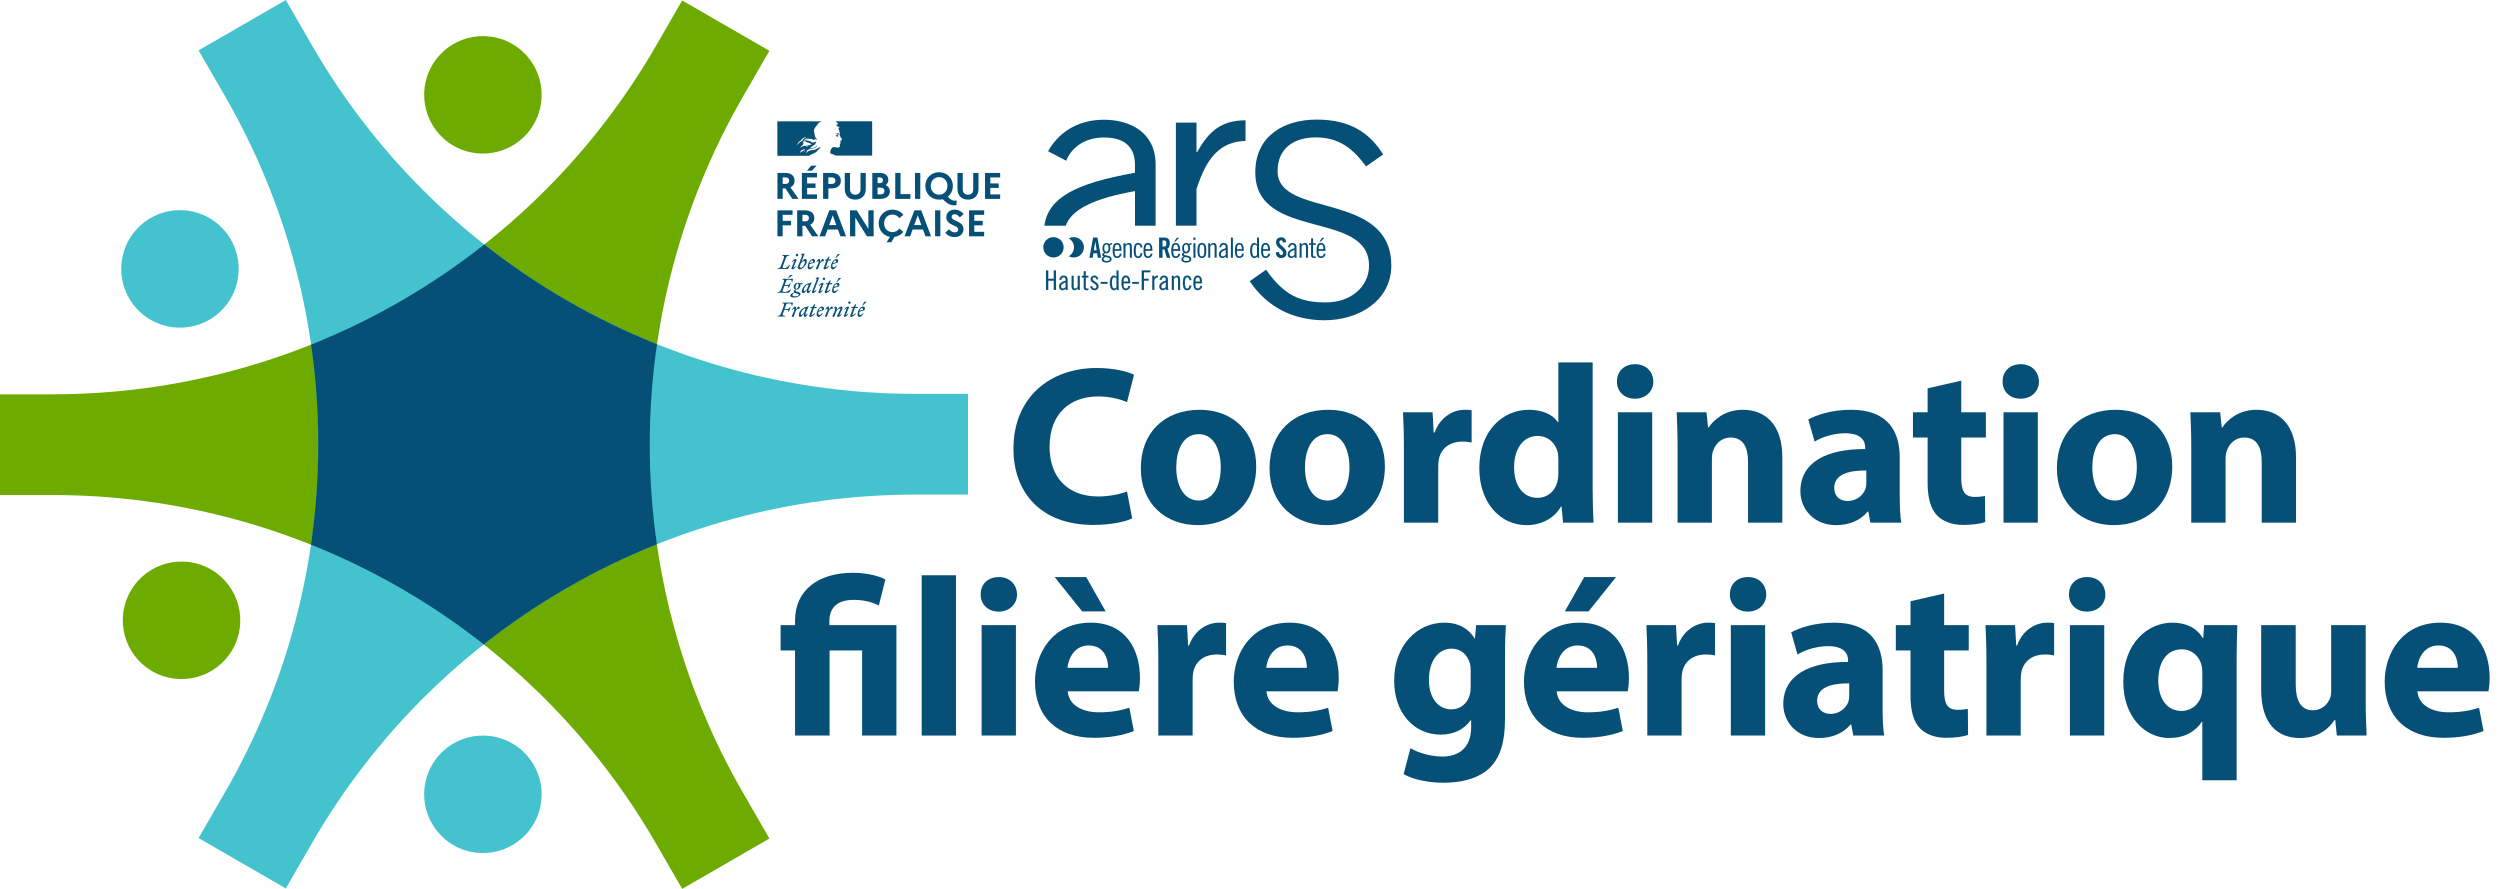 <svg width="225" height="80" viewBox="0 0 225 80" fill="none" xmlns="http://www.w3.org/2000/svg">
<path d="M66.872 8.687C55.678 28.076 55.678 51.964 66.872 71.353L69.247 75.467L61.396 80L59.021 75.887C47.826 56.497 27.138 44.553 4.749 44.553L4.75529e-05 44.553L0 35.488L4.75 35.488C27.139 35.487 47.827 23.543 59.021 4.154L61.396 0.041L69.247 4.574L66.872 8.687Z" fill="#6DAB00"/>
<path d="M28.098 75.846C39.292 56.457 59.98 44.513 82.368 44.513L87.118 44.512L87.118 35.447H82.369C59.98 35.447 39.291 23.502 28.097 4.113L25.723 0L17.872 4.533L20.247 8.646C31.441 28.036 31.441 51.924 20.246 71.313L17.872 75.426L25.723 79.959L28.098 75.846Z" fill="#44C3CE"/>
<path d="M59.131 30.979C58.262 36.948 58.258 43.014 59.12 48.984C53.519 51.222 48.268 54.258 43.533 57.996C38.809 54.275 33.572 51.251 27.987 49.02C28.857 43.051 28.86 36.985 27.998 31.016C33.599 28.777 38.851 25.741 43.585 22.004C48.309 25.725 53.547 28.749 59.131 30.979Z" fill="#065077"/>
<path d="M48.041 11.181C46.581 13.71 43.347 14.576 40.818 13.116C38.289 11.656 37.423 8.422 38.883 5.893C40.343 3.364 43.577 2.498 46.106 3.958C48.635 5.418 49.501 8.652 48.041 11.181Z" fill="#6DAB00"/>
<path d="M20.918 58.472C19.457 61.001 16.224 61.867 13.695 60.407C11.166 58.947 10.299 55.713 11.759 53.184C13.219 50.655 16.453 49.789 18.982 51.249C21.511 52.709 22.378 55.943 20.918 58.472Z" fill="#6DAB00"/>
<path d="M20.775 26.845C19.314 29.374 16.081 30.241 13.552 28.781C11.023 27.32 10.156 24.087 11.617 21.558C13.077 19.029 16.31 18.162 18.839 19.622C21.368 21.083 22.235 24.316 20.775 26.845Z" fill="#44C3CE"/>
<path d="M48.041 74.132C46.581 76.661 43.347 77.527 40.818 76.067C38.289 74.607 37.423 71.373 38.883 68.844C40.343 66.315 43.577 65.449 46.106 66.909C48.635 68.369 49.501 71.603 48.041 74.132Z" fill="#44C3CE"/>
<path d="M99.386 12.376C100.985 12.376 102.147 13.047 102.147 14.827V15.549C96.683 16.52 94.341 17.835 93.991 20.314H95.921C96.417 18.857 98.476 17.846 102.148 17.201V20.314H104.005V14.801C104.004 11.86 101.63 10.776 99.36 10.776C96.832 10.776 95.182 12.065 94.33 13.613L95.955 14.464C96.317 13.561 97.322 12.375 99.386 12.375" fill="#065077"/>
<path d="M98.346 23.2H98.044L98.38 21.379H98.768L99.103 23.2H98.801L98.746 22.797H98.403L98.348 23.2H98.346ZM98.447 22.524H98.699L98.575 21.742H98.571L98.447 22.524Z" fill="#065077"/>
<path d="M100.061 22.03C100.04 22.026 100.026 22.026 100.008 22.026C99.96 22.026 99.928 22.046 99.894 22.077C99.919 22.157 99.934 22.223 99.934 22.329C99.934 22.657 99.782 22.799 99.581 22.799C99.54 22.799 99.5 22.789 99.46 22.789C99.429 22.796 99.369 22.824 99.369 22.875C99.369 22.968 99.518 22.974 99.687 23.009C99.877 23.05 100.044 23.11 100.044 23.324C100.044 23.496 99.878 23.632 99.601 23.632C99.303 23.632 99.153 23.521 99.153 23.349C99.153 23.234 99.226 23.137 99.344 23.086C99.265 23.061 99.203 22.999 99.203 22.91C99.203 22.812 99.289 22.751 99.375 22.736C99.271 22.663 99.219 22.497 99.219 22.36C99.219 22.047 99.369 21.865 99.6 21.865C99.686 21.865 99.796 21.903 99.839 21.986C99.88 21.916 99.95 21.865 100.061 21.865V22.031V22.03ZM99.496 23.13C99.389 23.175 99.319 23.236 99.319 23.309C99.319 23.417 99.41 23.493 99.607 23.493C99.804 23.493 99.88 23.413 99.88 23.306C99.88 23.185 99.653 23.165 99.496 23.13ZM99.576 22.66C99.683 22.66 99.767 22.58 99.767 22.331C99.767 22.081 99.681 22.001 99.576 22.001C99.471 22.001 99.385 22.081 99.385 22.331C99.385 22.58 99.471 22.66 99.576 22.66Z" fill="#065077"/>
<path d="M100.319 22.574V22.647C100.319 22.967 100.392 23.073 100.564 23.073C100.702 23.073 100.761 22.945 100.783 22.825L100.955 22.846C100.927 23.043 100.778 23.223 100.539 23.223C100.265 23.223 100.138 23.018 100.138 22.544C100.138 22.069 100.263 21.862 100.539 21.862C100.815 21.862 100.94 22.109 100.94 22.488V22.574H100.32H100.319ZM100.758 22.424C100.753 22.141 100.702 22.015 100.539 22.015C100.408 22.015 100.322 22.112 100.319 22.424H100.758Z" fill="#065077"/>
<path d="M101.111 21.888H101.283V22.031C101.369 21.944 101.495 21.862 101.581 21.862C101.763 21.862 101.868 21.963 101.868 22.205V23.199H101.687V22.23C101.687 22.078 101.642 22.012 101.543 22.012C101.455 22.012 101.373 22.072 101.293 22.174V23.199H101.112V21.887L101.111 21.888Z" fill="#065077"/>
<path d="M102.643 22.276C102.625 22.079 102.547 22.014 102.436 22.014C102.282 22.014 102.217 22.11 102.217 22.543C102.217 22.977 102.282 23.073 102.436 23.073C102.552 23.073 102.618 23.012 102.647 22.786H102.824C102.795 23.042 102.673 23.225 102.436 23.225C102.161 23.225 102.036 23.018 102.036 22.545C102.036 22.072 102.161 21.864 102.436 21.864C102.673 21.864 102.784 22.02 102.819 22.276H102.643Z" fill="#065077"/>
<path d="M103.095 22.574V22.647C103.095 22.967 103.168 23.073 103.34 23.073C103.479 23.073 103.537 22.945 103.559 22.825L103.731 22.846C103.703 23.043 103.555 23.223 103.315 23.223C103.04 23.223 102.914 23.018 102.914 22.544C102.914 22.069 103.04 21.862 103.315 21.862C103.591 21.862 103.716 22.109 103.716 22.488V22.574H103.096H103.095ZM103.534 22.424C103.53 22.141 103.479 22.015 103.315 22.015C103.184 22.015 103.098 22.112 103.096 22.424H103.536H103.534Z" fill="#065077"/>
<path d="M104.628 23.2H104.316V21.379H104.755C105.105 21.379 105.285 21.528 105.285 21.916C105.285 22.209 105.171 22.328 105.066 22.376L105.332 23.2H105.014L104.792 22.446C104.751 22.45 104.685 22.453 104.63 22.453V23.199L104.628 23.2ZM104.628 22.196H104.739C104.908 22.196 104.971 22.134 104.971 21.916C104.971 21.699 104.908 21.636 104.739 21.636H104.628V22.196Z" fill="#065077"/>
<path d="M105.593 22.574V22.647C105.593 22.967 105.665 23.073 105.838 23.073C105.976 23.073 106.035 22.945 106.056 22.827L106.227 22.847C106.199 23.044 106.051 23.225 105.811 23.225C105.537 23.225 105.412 23.018 105.412 22.545C105.412 22.072 105.537 21.864 105.811 21.864C106.086 21.864 106.213 22.11 106.213 22.49V22.576H105.593V22.574ZM106.032 22.424C106.026 22.141 105.976 22.015 105.813 22.015C105.682 22.015 105.597 22.112 105.594 22.424H106.033H106.032ZM105.797 21.743H105.671L105.918 21.395H106.115L105.797 21.743Z" fill="#065077"/>
<path d="M107.231 22.03C107.211 22.026 107.196 22.026 107.178 22.026C107.13 22.026 107.098 22.046 107.065 22.077C107.089 22.157 107.105 22.223 107.105 22.329C107.105 22.657 106.955 22.799 106.752 22.799C106.712 22.799 106.672 22.789 106.631 22.789C106.601 22.796 106.541 22.824 106.541 22.875C106.541 22.968 106.69 22.974 106.859 23.009C107.049 23.05 107.216 23.11 107.216 23.324C107.216 23.496 107.05 23.632 106.773 23.632C106.475 23.632 106.325 23.521 106.325 23.349C106.325 23.234 106.398 23.137 106.516 23.086C106.437 23.061 106.375 22.999 106.375 22.91C106.375 22.812 106.461 22.751 106.547 22.736C106.443 22.663 106.391 22.497 106.391 22.36C106.391 22.047 106.542 21.865 106.771 21.865C106.857 21.865 106.968 21.903 107.011 21.986C107.05 21.916 107.122 21.865 107.232 21.865V22.031L107.231 22.03ZM106.666 23.13C106.56 23.175 106.49 23.236 106.49 23.309C106.49 23.417 106.58 23.493 106.777 23.493C106.974 23.493 107.049 23.413 107.049 23.306C107.049 23.185 106.822 23.165 106.666 23.13ZM106.747 22.66C106.853 22.66 106.938 22.58 106.938 22.331C106.938 22.081 106.852 22.001 106.747 22.001C106.642 22.001 106.555 22.081 106.555 22.331C106.555 22.58 106.642 22.66 106.747 22.66Z" fill="#065077"/>
<path d="M107.409 21.379H107.59V21.591H107.409V21.379ZM107.409 21.888H107.59V23.2H107.409V21.888Z" fill="#065077"/>
<path d="M108.168 21.864C108.442 21.864 108.569 22.071 108.569 22.545C108.569 23.019 108.444 23.225 108.168 23.225C107.892 23.225 107.767 23.018 107.767 22.545C107.767 22.072 107.894 21.864 108.168 21.864ZM108.168 23.075C108.321 23.075 108.387 22.978 108.387 22.545C108.387 22.112 108.321 22.015 108.168 22.015C108.015 22.015 107.949 22.112 107.949 22.545C107.949 22.978 108.015 23.075 108.168 23.075Z" fill="#065077"/>
<path d="M108.74 21.888H108.912V22.031C108.998 21.944 109.123 21.862 109.209 21.862C109.39 21.862 109.497 21.963 109.497 22.205V23.199H109.316V22.23C109.316 22.078 109.271 22.012 109.171 22.012C109.084 22.012 109.002 22.072 108.922 22.174V23.199H108.741V21.887L108.74 21.888Z" fill="#065077"/>
<path d="M109.732 22.247C109.767 22.04 109.888 21.864 110.12 21.864C110.352 21.864 110.496 22.005 110.496 22.237V22.968C110.496 23.083 110.509 23.169 110.528 23.2H110.338L110.315 23.089C110.245 23.159 110.118 23.225 110.035 23.225C109.831 23.225 109.695 23.093 109.695 22.886C109.695 22.564 110.051 22.401 110.312 22.342V22.249C110.312 22.106 110.239 22.014 110.123 22.014C109.984 22.014 109.915 22.152 109.895 22.271L109.729 22.246L109.732 22.247ZM110.315 22.494C110.149 22.545 109.879 22.665 109.879 22.872C109.879 22.996 109.934 23.073 110.066 23.073C110.163 23.073 110.249 23.005 110.315 22.937V22.494Z" fill="#065077"/>
<path d="M110.963 21.379H110.782V23.2H110.963V21.379Z" fill="#065077"/>
<path d="M111.322 22.574V22.647C111.322 22.967 111.395 23.073 111.567 23.073C111.705 23.073 111.764 22.945 111.786 22.825L111.956 22.846C111.929 23.043 111.78 23.223 111.541 23.223C111.266 23.223 111.139 23.018 111.139 22.544C111.139 22.069 111.265 21.862 111.541 21.862C111.816 21.862 111.942 22.109 111.942 22.488V22.574H111.322ZM111.761 22.424C111.757 22.141 111.705 22.015 111.542 22.015C111.411 22.015 111.325 22.112 111.323 22.424H111.762H111.761Z" fill="#065077"/>
<path d="M113.165 23.075H113.159C113.096 23.168 113.006 23.226 112.889 23.226C112.682 23.226 112.511 23.05 112.511 22.546C112.511 22.043 112.683 21.865 112.889 21.865C112.987 21.865 113.07 21.926 113.131 21.986V21.381H113.312V22.848C113.312 23.019 113.322 23.126 113.343 23.201H113.17L113.163 23.076L113.165 23.075ZM113.131 22.131C113.079 22.078 113.016 22.015 112.934 22.015C112.779 22.015 112.692 22.141 112.692 22.545C112.692 22.949 112.788 23.075 112.938 23.075C112.994 23.075 113.074 23.023 113.13 22.949V22.132L113.131 22.131Z" fill="#065077"/>
<path d="M113.678 22.574V22.647C113.678 22.967 113.751 23.073 113.923 23.073C114.062 23.073 114.12 22.945 114.142 22.825L114.314 22.846C114.287 23.043 114.138 23.223 113.899 23.223C113.624 23.223 113.497 23.018 113.497 22.544C113.497 22.069 113.624 21.862 113.899 21.862C114.173 21.862 114.3 22.109 114.3 22.488V22.574H113.68H113.678ZM114.116 22.424C114.112 22.141 114.06 22.015 113.897 22.015C113.766 22.015 113.68 22.112 113.678 22.424H114.117H114.116Z" fill="#065077"/>
<path d="M115.467 21.829C115.454 21.672 115.371 21.627 115.301 21.627C115.2 21.627 115.144 21.693 115.144 21.805C115.144 22.116 115.781 22.265 115.781 22.758C115.781 23.058 115.579 23.225 115.286 23.225C114.993 23.225 114.829 22.993 114.816 22.72L115.114 22.678C115.127 22.862 115.2 22.952 115.301 22.952C115.408 22.952 115.481 22.894 115.481 22.786C115.481 22.425 114.845 22.329 114.845 21.808C114.845 21.518 115.022 21.355 115.33 21.355C115.585 21.355 115.735 21.538 115.763 21.795L115.465 21.827L115.467 21.829Z" fill="#065077"/>
<path d="M115.921 22.247C115.956 22.04 116.077 21.864 116.309 21.864C116.541 21.864 116.685 22.005 116.685 22.237V22.968C116.685 23.083 116.698 23.169 116.717 23.2H116.529L116.507 23.089C116.436 23.159 116.31 23.225 116.227 23.225C116.023 23.225 115.887 23.093 115.887 22.886C115.887 22.564 116.243 22.401 116.504 22.342V22.249C116.504 22.106 116.431 22.014 116.314 22.014C116.176 22.014 116.107 22.152 116.087 22.271L115.921 22.246V22.247ZM116.503 22.494C116.336 22.545 116.066 22.665 116.066 22.872C116.066 22.996 116.122 23.073 116.253 23.073C116.352 23.073 116.437 23.005 116.503 22.937V22.494Z" fill="#065077"/>
<path d="M116.964 21.888H117.134V22.031C117.22 21.944 117.346 21.862 117.432 21.862C117.613 21.862 117.719 21.963 117.719 22.205V23.199H117.538V22.23C117.538 22.078 117.493 22.012 117.394 22.012C117.306 22.012 117.225 22.072 117.145 22.174V23.199H116.964V21.887V21.888Z" fill="#065077"/>
<path d="M117.82 21.888H117.997V21.449H118.178V21.888H118.42V22.04H118.178V22.958C118.178 23.034 118.218 23.089 118.309 23.089C118.344 23.089 118.391 23.075 118.42 23.064V23.2C118.369 23.215 118.325 23.225 118.248 23.225C118.077 23.225 117.995 23.145 117.995 22.942V22.039H117.819V21.887L117.82 21.888Z" fill="#065077"/>
<path d="M118.669 22.574V22.647C118.669 22.967 118.742 23.073 118.914 23.073C119.053 23.073 119.111 22.945 119.133 22.827L119.305 22.847C119.278 23.044 119.129 23.225 118.889 23.225C118.615 23.225 118.488 23.018 118.488 22.545C118.488 22.072 118.614 21.864 118.889 21.864C119.165 21.864 119.291 22.11 119.291 22.49V22.576H118.671L118.669 22.574ZM119.108 22.424C119.102 22.141 119.053 22.015 118.889 22.015C118.758 22.015 118.672 22.112 118.671 22.424H119.11H119.108ZM118.873 21.743H118.748L118.995 21.395H119.191L118.873 21.743Z" fill="#065077"/>
<path d="M96.635 21.343C96.472 21.343 96.32 21.385 96.189 21.458C96.469 21.614 96.66 21.912 96.66 22.256C96.66 22.6 96.47 22.901 96.189 23.057C96.32 23.131 96.473 23.174 96.635 23.174C97.143 23.174 97.554 22.762 97.554 22.256C97.554 21.75 97.143 21.343 96.635 21.343Z" fill="#065077"/>
<path d="M94.81 21.343C95.317 21.343 95.729 21.748 95.729 22.256C95.729 22.764 95.317 23.174 94.81 23.174C94.302 23.174 93.897 22.762 93.897 22.256C93.897 21.75 94.302 21.343 94.81 21.343Z" fill="#065077"/>
<path d="M113.947 24.274C115.587 26.615 117.057 27.218 119.332 27.218C121.606 27.218 123.211 25.779 123.211 23.906C123.211 18.857 112.976 21.699 112.976 15.511C112.976 12.235 115.552 10.763 118.496 10.763C121.44 10.763 123.246 11.901 124.483 13.907L122.944 14.976C121.774 13.371 120.503 12.367 118.429 12.367C116.49 12.367 114.984 13.304 114.984 15.411C114.984 19.658 125.218 17.15 125.218 23.906C125.218 27.017 122.341 28.823 119.199 28.823C116.522 28.823 114.114 27.752 112.476 25.311L113.947 24.274Z" fill="#065077"/>
<path d="M107.686 20.313V17.018C108.563 14.258 109.776 12.736 112.098 12.684V10.828C109.879 10.828 108.77 11.86 107.737 13.691H107.686V11.034H105.829V20.313H107.686Z" fill="#065077"/>
<path d="M94.334 24.34V25.097H94.848V24.34H95.037V26.092H94.848V25.257H94.334V26.092H94.144V24.34H94.334Z" fill="#065077" stroke="#065077" stroke-width="0.015" stroke-miterlimit="10"/>
<path d="M95.348 25.174C95.382 24.976 95.498 24.805 95.722 24.805C95.945 24.805 96.083 24.941 96.083 25.164V25.867C96.083 25.979 96.095 26.061 96.115 26.09H95.933L95.911 25.984C95.843 26.052 95.722 26.115 95.641 26.115C95.444 26.115 95.314 25.989 95.314 25.79C95.314 25.479 95.656 25.321 95.908 25.266V25.175C95.908 25.037 95.838 24.949 95.726 24.949C95.593 24.949 95.528 25.084 95.507 25.197L95.347 25.172L95.348 25.174ZM95.908 25.412C95.748 25.46 95.488 25.577 95.488 25.775C95.488 25.893 95.542 25.969 95.668 25.969C95.762 25.969 95.844 25.903 95.908 25.838V25.41V25.412Z" fill="#065077" stroke="#065077" stroke-width="0.015" stroke-miterlimit="10"/>
<path d="M97.177 26.092H97.013V25.953C96.93 26.038 96.808 26.115 96.727 26.115C96.552 26.115 96.45 26.017 96.45 25.785V24.83H96.624V25.762C96.624 25.908 96.668 25.971 96.763 25.971C96.848 25.971 96.925 25.912 97.004 25.816V24.831H97.179V26.093L97.177 26.092Z" fill="#065077" stroke="#065077" stroke-width="0.015" stroke-miterlimit="10"/>
<path d="M97.372 24.83H97.541V24.408H97.716V24.83H97.949V24.976H97.716V25.858C97.716 25.931 97.755 25.984 97.841 25.984C97.875 25.984 97.919 25.969 97.948 25.959V26.09C97.9 26.105 97.856 26.115 97.783 26.115C97.618 26.115 97.541 26.038 97.541 25.844V24.976H97.372V24.83Z" fill="#065077" stroke="#065077" stroke-width="0.015" stroke-miterlimit="10"/>
<path d="M98.691 25.151C98.659 25.041 98.613 24.952 98.472 24.952C98.39 24.952 98.332 25.018 98.332 25.102C98.332 25.359 98.866 25.374 98.866 25.768C98.866 25.966 98.72 26.118 98.521 26.118C98.294 26.118 98.18 25.994 98.119 25.782L98.279 25.749C98.316 25.861 98.381 25.972 98.51 25.972C98.605 25.972 98.692 25.884 98.692 25.781C98.692 25.489 98.158 25.485 98.158 25.114C98.158 24.949 98.294 24.808 98.485 24.808C98.676 24.808 98.796 24.92 98.836 25.108L98.691 25.152V25.151Z" fill="#065077" stroke="#065077" stroke-width="0.015" stroke-miterlimit="10"/>
<path d="M99.074 25.54V25.38H99.671V25.54H99.074Z" fill="#065077" stroke="#065077" stroke-width="0.015" stroke-miterlimit="10"/>
<path d="M100.523 25.971H100.518C100.457 26.061 100.371 26.116 100.259 26.116C100.06 26.116 99.895 25.947 99.895 25.461C99.895 24.976 100.06 24.806 100.259 24.806C100.354 24.806 100.434 24.865 100.492 24.923V24.341H100.667V25.753C100.667 25.918 100.677 26.02 100.696 26.093H100.532L100.524 25.972L100.523 25.971ZM100.491 25.063C100.44 25.012 100.378 24.951 100.301 24.951C100.154 24.951 100.068 25.072 100.068 25.46C100.068 25.848 100.16 25.969 100.305 25.969C100.359 25.969 100.437 25.921 100.489 25.848V25.062L100.491 25.063Z" fill="#065077" stroke="#065077" stroke-width="0.015" stroke-miterlimit="10"/>
<path d="M101.114 25.489V25.559C101.114 25.867 101.184 25.969 101.349 25.969C101.481 25.969 101.538 25.845 101.56 25.731L101.725 25.75C101.699 25.94 101.556 26.113 101.325 26.113C101.061 26.113 100.94 25.915 100.94 25.458C100.94 25.002 101.061 24.803 101.325 24.803C101.589 24.803 101.711 25.041 101.711 25.404V25.486H101.114V25.489ZM101.537 25.345C101.533 25.073 101.483 24.952 101.325 24.952C101.2 24.952 101.117 25.044 101.114 25.345H101.535H101.537Z" fill="#065077" stroke="#065077" stroke-width="0.015" stroke-miterlimit="10"/>
<path d="M101.902 25.54V25.38H102.498V25.54H101.902Z" fill="#065077" stroke="#065077" stroke-width="0.015" stroke-miterlimit="10"/>
<path d="M102.765 24.34H103.517V24.5H102.954V25.097H103.375V25.257H102.954V26.092H102.764V24.34H102.765Z" fill="#065077" stroke="#065077" stroke-width="0.015" stroke-miterlimit="10"/>
<path d="M103.709 24.83H103.884V24.983H103.889C103.994 24.83 104.071 24.806 104.21 24.806V24.971C104.078 24.971 103.979 25.015 103.884 25.194V26.092H103.709V24.83Z" fill="#065077" stroke="#065077" stroke-width="0.015" stroke-miterlimit="10"/>
<path d="M104.374 25.174C104.408 24.976 104.525 24.805 104.748 24.805C104.971 24.805 105.11 24.941 105.11 25.164V25.867C105.11 25.979 105.121 26.061 105.142 26.09H104.959L104.938 25.984C104.869 26.052 104.748 26.115 104.668 26.115C104.471 26.115 104.339 25.989 104.339 25.79C104.339 25.479 104.682 25.321 104.933 25.266V25.175C104.933 25.037 104.863 24.949 104.751 24.949C104.618 24.949 104.552 25.084 104.532 25.197L104.371 25.172L104.374 25.174ZM104.935 25.412C104.774 25.46 104.514 25.577 104.514 25.775C104.514 25.893 104.568 25.969 104.694 25.969C104.789 25.969 104.87 25.903 104.935 25.838V25.41V25.412Z" fill="#065077" stroke="#065077" stroke-width="0.015" stroke-miterlimit="10"/>
<path d="M105.475 24.83H105.639V24.968C105.723 24.884 105.844 24.806 105.925 24.806C106.1 24.806 106.203 24.904 106.203 25.136V26.092H106.028V25.159C106.028 25.014 105.984 24.951 105.889 24.951C105.804 24.951 105.727 25.009 105.648 25.105V26.09H105.473V24.828L105.475 24.83Z" fill="#065077" stroke="#065077" stroke-width="0.015" stroke-miterlimit="10"/>
<path d="M107.047 25.203C107.03 25.014 106.955 24.951 106.849 24.951C106.701 24.951 106.637 25.043 106.637 25.46C106.637 25.877 106.7 25.969 106.849 25.969C106.96 25.969 107.024 25.911 107.053 25.693H107.222C107.193 25.941 107.076 26.115 106.849 26.115C106.585 26.115 106.464 25.917 106.464 25.46C106.464 25.003 106.585 24.805 106.849 24.805C107.076 24.805 107.183 24.955 107.218 25.203H107.049H107.047Z" fill="#065077" stroke="#065077" stroke-width="0.015" stroke-miterlimit="10"/>
<path d="M107.581 25.489V25.559C107.581 25.867 107.651 25.969 107.816 25.969C107.949 25.969 108.006 25.845 108.028 25.731L108.193 25.75C108.166 25.94 108.023 26.113 107.793 26.113C107.529 26.113 107.408 25.915 107.408 25.458C107.408 25.002 107.529 24.803 107.793 24.803C108.057 24.803 108.178 25.041 108.178 25.404V25.486H107.581V25.489ZM108.003 25.345C107.999 25.073 107.949 24.952 107.791 24.952C107.666 24.952 107.583 25.044 107.58 25.345H108.002H108.003Z" fill="#065077" stroke="#065077" stroke-width="0.015" stroke-miterlimit="10"/>
<path d="M69.969 15.564H70.683C71.196 15.564 71.513 15.828 71.513 16.261C71.513 16.541 71.376 16.752 71.139 16.865L71.873 17.9H71.306L70.686 16.956H70.442V17.9H69.969V15.564ZM70.442 15.968V16.552H70.709C70.909 16.552 71.026 16.445 71.026 16.254C71.026 16.078 70.909 15.967 70.709 15.967H70.442V15.968Z" fill="#065077"/>
<path d="M72.168 15.564H73.529V15.968H72.642V16.509H73.396V16.913H72.642V17.497H73.529V17.901H72.168V15.565V15.564ZM72.627 15.364L73.004 14.913H73.491L73.058 15.364H72.627Z" fill="#065077"/>
<path d="M74.079 15.564H74.85C75.363 15.564 75.677 15.828 75.677 16.261C75.677 16.695 75.363 16.956 74.85 16.956H74.552V17.9H74.078V15.564H74.079ZM74.553 15.968V16.552H74.87C75.07 16.552 75.191 16.445 75.191 16.254C75.191 16.078 75.071 15.967 74.87 15.967H74.553V15.968Z" fill="#065077"/>
<path d="M77.446 15.564H77.921V16.985C77.921 17.599 77.56 17.965 76.972 17.965C76.384 17.965 76.028 17.598 76.028 16.985V15.564H76.502V17.026C76.502 17.34 76.679 17.523 76.977 17.523C77.274 17.523 77.446 17.34 77.446 17.026V15.564Z" fill="#065077"/>
<path d="M78.507 15.564H79.171C79.658 15.564 79.951 15.805 79.951 16.199C79.951 16.385 79.865 16.549 79.705 16.66C79.951 16.769 80.089 16.97 80.089 17.214C80.089 17.642 79.759 17.901 79.221 17.901H78.507V15.565V15.564ZM78.981 15.968V16.479H79.181C79.362 16.479 79.464 16.388 79.464 16.222C79.464 16.066 79.361 15.968 79.181 15.968H78.981ZM78.981 16.886V17.497H79.248C79.469 17.497 79.601 17.38 79.601 17.186C79.601 16.992 79.469 16.886 79.248 16.886H78.981Z" fill="#065077"/>
<path d="M80.573 15.564H81.047V17.469H81.934V17.9H80.573V15.564Z" fill="#065077"/>
<path d="M82.351 15.564H82.826V17.9H82.351V15.564Z" fill="#065077"/>
<path d="M85.929 18.063C85.978 18.063 86.045 18.056 86.095 18.037V18.437C86.018 18.467 85.952 18.48 85.849 18.48C85.589 18.48 85.348 18.374 85.118 18.174L84.84 17.927C84.74 17.954 84.633 17.967 84.519 17.967C83.783 17.967 83.278 17.399 83.278 16.733C83.278 16.066 83.781 15.498 84.519 15.498C85.258 15.498 85.758 16.066 85.758 16.733C85.758 17.123 85.584 17.48 85.297 17.707L85.437 17.84C85.618 18.003 85.777 18.063 85.927 18.063H85.929ZM85.272 16.731C85.272 16.285 84.959 15.94 84.521 15.94C84.083 15.94 83.767 16.285 83.767 16.731C83.767 17.177 84.08 17.522 84.521 17.522C84.961 17.522 85.272 17.177 85.272 16.731Z" fill="#065077"/>
<path d="M87.59 15.564H88.065V16.985C88.065 17.599 87.704 17.965 87.116 17.965C86.528 17.965 86.172 17.598 86.172 16.985V15.564H86.647V17.026C86.647 17.34 86.823 17.523 87.121 17.523C87.418 17.523 87.59 17.34 87.59 17.026V15.564Z" fill="#065077"/>
<path d="M88.653 15.564H90.014V15.968H89.127V16.509H89.881V16.913H89.127V17.497H90.014V17.901H88.653V15.565V15.564Z" fill="#065077"/>
<path d="M69.969 18.931H71.331V19.335H70.442V19.877H71.196V20.281H70.442V21.268H69.969V18.933V18.931Z" fill="#065077"/>
<path d="M71.748 18.931H72.461C72.975 18.931 73.291 19.195 73.291 19.629C73.291 19.909 73.154 20.119 72.918 20.233L73.652 21.267H73.084L72.464 20.323H72.221V21.267H71.746V18.931H71.748ZM72.221 19.335V19.919H72.487C72.687 19.919 72.804 19.812 72.804 19.621C72.804 19.445 72.687 19.334 72.487 19.334H72.221V19.335Z" fill="#065077"/>
<path d="M74.637 18.931H75.257L76.141 21.267H75.637L75.414 20.66H74.481L74.257 21.267H73.754L74.638 18.931H74.637ZM75.268 20.256L74.947 19.379L74.626 20.256H75.267H75.268Z" fill="#065077"/>
<path d="M76.503 18.931H77.11L78.154 20.603V18.931H78.628V21.267H78.021L76.977 19.589V21.267H76.503V18.931Z" fill="#065077"/>
<path d="M80.933 20.57L81.307 20.857C81.126 21.104 80.846 21.277 80.506 21.321L80.216 21.805H79.795L80.089 21.315C79.482 21.209 79.081 20.695 79.081 20.1C79.081 19.433 79.584 18.866 80.322 18.866C80.745 18.866 81.092 19.055 81.307 19.34L80.933 19.63C80.801 19.44 80.589 19.309 80.322 19.309C79.882 19.309 79.568 19.653 79.568 20.1C79.568 20.546 79.882 20.89 80.322 20.89C80.589 20.89 80.799 20.761 80.933 20.57Z" fill="#065077"/>
<path d="M82.292 18.931H82.912L83.796 21.267H83.292L83.069 20.66H82.135L81.912 21.267H81.409L82.293 18.931H82.292ZM82.922 20.256L82.601 19.379L82.28 20.256H82.92H82.922Z" fill="#065077"/>
<path d="M84.158 18.931H84.632V21.267H84.158V18.931Z" fill="#065077"/>
<path d="M85.418 20.627C85.558 20.807 85.745 20.914 85.935 20.914C86.124 20.914 86.235 20.813 86.235 20.644C86.235 20.227 85.167 20.32 85.167 19.543C85.167 19.172 85.471 18.866 85.914 18.866C86.264 18.866 86.534 19.022 86.731 19.259L86.384 19.57C86.247 19.394 86.094 19.28 85.917 19.28C85.754 19.28 85.647 19.386 85.647 19.523C85.647 19.941 86.715 19.845 86.715 20.635C86.708 21.069 86.368 21.335 85.941 21.335C85.547 21.335 85.28 21.192 85.073 20.945L85.417 20.628L85.418 20.627Z" fill="#065077"/>
<path d="M87.214 18.931H88.575V19.335H87.688V19.877H88.442V20.281H87.688V20.864H88.575V21.268H87.214V18.933V18.931Z" fill="#065077"/>
<path d="M77.569 27.717C77.632 27.717 77.687 27.765 77.658 27.886L77.363 27.955C77.414 27.818 77.501 27.717 77.569 27.717ZM77.733 28.191H77.674C77.601 28.279 77.522 28.347 77.444 28.347C77.365 28.347 77.323 28.299 77.323 28.191C77.323 28.146 77.328 28.102 77.336 28.061L77.81 27.905C77.902 27.686 77.791 27.59 77.661 27.59C77.436 27.59 77.181 27.965 77.181 28.293C77.181 28.441 77.251 28.521 77.36 28.521C77.489 28.521 77.623 28.395 77.733 28.19M77.638 27.503L77.972 27.19V27.154H77.792L77.587 27.501H77.638V27.503ZM76.613 27.723H76.771L76.522 28.406C76.5 28.464 76.53 28.522 76.59 28.522C76.732 28.522 76.962 28.382 77.042 28.19H76.997C76.934 28.257 76.812 28.346 76.708 28.365L76.937 27.723H77.172L77.201 27.625H76.974L77.061 27.378H76.971L76.808 27.625L76.613 27.653V27.723ZM76.402 27.689C76.421 27.627 76.379 27.59 76.345 27.59C76.208 27.59 76.046 27.714 75.98 27.886H76.025C76.071 27.823 76.145 27.752 76.215 27.74L75.953 28.422C75.929 28.484 75.976 28.521 76.01 28.521C76.139 28.521 76.293 28.395 76.357 28.225H76.311C76.266 28.287 76.192 28.359 76.122 28.371L76.4 27.689H76.402ZM76.45 27.348C76.511 27.348 76.562 27.298 76.562 27.235C76.562 27.173 76.511 27.123 76.45 27.123C76.389 27.123 76.338 27.174 76.338 27.235C76.338 27.297 76.387 27.348 76.45 27.348ZM74.94 28.395C74.906 28.473 74.942 28.522 75.017 28.522C75.064 28.522 75.085 28.511 75.103 28.461L75.284 27.98C75.369 27.877 75.541 27.767 75.61 27.767C75.659 27.767 75.652 27.807 75.62 27.869L75.341 28.404C75.314 28.457 75.35 28.521 75.41 28.521C75.547 28.521 75.709 28.397 75.775 28.225H75.729C75.684 28.287 75.61 28.359 75.54 28.371L75.779 27.886C75.81 27.825 75.826 27.767 75.826 27.72C75.826 27.641 75.78 27.59 75.699 27.59C75.581 27.59 75.461 27.724 75.318 27.888V27.761C75.318 27.67 75.289 27.59 75.207 27.59C75.156 27.59 75.106 27.635 75.06 27.698V27.715C75.149 27.71 75.188 27.844 75.125 27.984L74.94 28.395ZM74.937 27.799C74.969 27.688 74.953 27.59 74.867 27.59C74.766 27.59 74.74 27.667 74.638 27.888V27.761C74.638 27.67 74.609 27.59 74.527 27.59C74.431 27.59 74.343 27.739 74.278 27.886H74.323C74.37 27.819 74.412 27.78 74.447 27.78C74.488 27.78 74.51 27.842 74.447 27.984L74.262 28.395C74.228 28.473 74.263 28.522 74.339 28.522C74.386 28.522 74.406 28.511 74.425 28.461L74.606 27.98C74.657 27.917 74.704 27.861 74.762 27.8H74.94L74.937 27.799ZM73.885 27.717C73.948 27.717 74.003 27.765 73.974 27.886L73.68 27.955C73.731 27.818 73.817 27.717 73.885 27.717ZM74.049 28.191H73.99C73.917 28.279 73.839 28.347 73.76 28.347C73.681 28.347 73.639 28.299 73.639 28.191C73.639 28.146 73.644 28.102 73.652 28.061L74.126 27.905C74.218 27.686 74.107 27.59 73.977 27.59C73.752 27.59 73.497 27.965 73.497 28.293C73.497 28.441 73.567 28.521 73.677 28.521C73.805 28.521 73.939 28.395 74.049 28.19M72.93 27.723H73.087L72.838 28.406C72.816 28.464 72.847 28.522 72.906 28.522C73.048 28.522 73.278 28.382 73.359 28.19H73.313C73.251 28.257 73.128 28.346 73.025 28.365L73.254 27.723H73.488L73.518 27.625H73.29L73.377 27.378H73.287L73.124 27.625L72.93 27.653V27.723ZM72.066 28.255C72.066 28.045 72.301 27.759 72.432 27.759C72.461 27.759 72.489 27.762 72.512 27.77L72.375 28.134C72.296 28.23 72.175 28.347 72.118 28.347C72.086 28.347 72.066 28.32 72.066 28.257M72.787 27.551L72.715 27.545L72.635 27.624H72.617C72.226 27.624 71.889 28.063 71.889 28.381C71.889 28.47 71.945 28.521 72.029 28.521C72.13 28.521 72.229 28.376 72.342 28.223L72.336 28.279C72.323 28.436 72.369 28.522 72.453 28.522C72.549 28.522 72.636 28.373 72.702 28.226H72.657C72.61 28.293 72.568 28.333 72.533 28.333C72.496 28.333 72.472 28.267 72.533 28.128L72.785 27.551H72.787ZM71.954 27.799C71.986 27.688 71.97 27.59 71.884 27.59C71.783 27.59 71.757 27.667 71.654 27.888V27.761C71.654 27.67 71.625 27.59 71.544 27.59C71.447 27.59 71.36 27.739 71.294 27.886H71.339C71.386 27.819 71.428 27.78 71.463 27.78C71.504 27.78 71.526 27.842 71.463 27.984L71.278 28.395C71.245 28.473 71.28 28.522 71.356 28.522C71.402 28.522 71.423 28.511 71.442 28.461L71.622 27.98C71.674 27.917 71.72 27.861 71.778 27.8H71.957L71.954 27.799ZM70.642 28.487L70.659 28.435C70.432 28.392 70.403 28.392 70.493 28.143L70.585 27.888H70.838C70.95 27.888 70.953 27.934 70.935 28.057H71.001L71.151 27.644H71.086C71.029 27.742 70.985 27.813 70.861 27.813H70.613L70.744 27.451C70.785 27.336 70.81 27.313 70.963 27.313H71.072C71.231 27.313 71.25 27.355 71.25 27.517H71.313L71.366 27.235H70.423L70.406 27.288C70.59 27.326 70.606 27.343 70.521 27.58L70.315 28.142C70.229 28.376 70.194 28.395 69.983 28.433L69.967 28.486H70.641L70.642 28.487Z" fill="#065077"/>
<path d="M75.276 25.577C75.338 25.577 75.394 25.625 75.365 25.746L75.07 25.814C75.121 25.677 75.207 25.577 75.276 25.577ZM75.439 26.051H75.381C75.308 26.138 75.229 26.207 75.15 26.207C75.071 26.207 75.029 26.159 75.029 26.051C75.029 26.006 75.035 25.962 75.042 25.921L75.516 25.765C75.608 25.546 75.497 25.45 75.368 25.45C75.143 25.45 74.888 25.825 74.888 26.153C74.888 26.3 74.958 26.381 75.067 26.381C75.195 26.381 75.33 26.255 75.439 26.049M75.344 25.362L75.678 25.05V25.014H75.499L75.293 25.361H75.344V25.362ZM74.32 25.581H74.478L74.228 26.264C74.206 26.322 74.237 26.381 74.297 26.381C74.438 26.381 74.669 26.24 74.749 26.048H74.704C74.641 26.115 74.518 26.204 74.415 26.223L74.644 25.581H74.879L74.908 25.483H74.68L74.768 25.237H74.677L74.514 25.483L74.32 25.511V25.581ZM74.109 25.549C74.127 25.486 74.085 25.45 74.052 25.45C73.914 25.45 73.752 25.574 73.687 25.746H73.732C73.777 25.683 73.852 25.612 73.922 25.6L73.659 26.281C73.636 26.344 73.683 26.381 73.716 26.381C73.846 26.381 73.999 26.255 74.063 26.084H74.018C73.973 26.147 73.898 26.218 73.828 26.23L74.107 25.549H74.109ZM74.157 25.206C74.218 25.206 74.269 25.156 74.269 25.094C74.269 25.031 74.218 24.981 74.157 24.981C74.095 24.981 74.044 25.032 74.044 25.094C74.044 25.155 74.094 25.206 74.157 25.206ZM73.245 26.23L73.723 24.978L73.707 24.959L73.408 24.993V25.029L73.466 25.075C73.519 25.116 73.503 25.155 73.455 25.282L73.081 26.265C73.054 26.318 73.09 26.382 73.15 26.382C73.287 26.382 73.433 26.258 73.497 26.086H73.452C73.407 26.148 73.315 26.22 73.245 26.232M72.337 26.113C72.337 25.903 72.572 25.617 72.704 25.617C72.733 25.617 72.76 25.62 72.784 25.628L72.647 25.992C72.568 26.089 72.447 26.205 72.39 26.205C72.358 26.205 72.337 26.178 72.337 26.115M73.058 25.41L72.987 25.404L72.906 25.483H72.889C72.498 25.483 72.161 25.922 72.161 26.24C72.161 26.329 72.216 26.381 72.301 26.381C72.401 26.381 72.501 26.236 72.613 26.083L72.607 26.138C72.594 26.296 72.641 26.382 72.724 26.382C72.82 26.382 72.908 26.233 72.973 26.086H72.928C72.882 26.153 72.839 26.192 72.804 26.192C72.768 26.192 72.743 26.127 72.804 25.988L73.057 25.41H73.058ZM71.315 26.547C71.315 26.456 71.402 26.399 71.528 26.35C71.569 26.37 71.63 26.392 71.713 26.42C71.843 26.462 71.892 26.48 71.892 26.519C71.892 26.604 71.751 26.666 71.557 26.666C71.393 26.666 71.315 26.633 71.315 26.547ZM71.669 25.994C71.612 25.994 71.59 25.946 71.59 25.892C71.59 25.74 71.672 25.515 71.8 25.515C71.857 25.515 71.879 25.564 71.879 25.617C71.879 25.769 71.797 25.994 71.669 25.994ZM72.041 26.464C72.041 26.354 71.943 26.315 71.784 26.267C71.647 26.226 71.586 26.214 71.586 26.169C71.586 26.133 71.615 26.09 71.674 26.059C71.898 26.048 72.044 25.845 72.044 25.676C72.044 25.639 72.037 25.609 72.025 25.581H72.215L72.244 25.483H71.942C71.906 25.461 71.863 25.45 71.821 25.45C71.583 25.45 71.428 25.658 71.428 25.828C71.428 25.956 71.51 26.036 71.609 26.055C71.498 26.105 71.436 26.163 71.436 26.232C71.436 26.271 71.449 26.299 71.482 26.324C71.226 26.399 71.125 26.484 71.125 26.607C71.125 26.729 71.281 26.774 71.466 26.774C71.78 26.774 72.041 26.605 72.041 26.462M70.845 25.73C70.957 25.73 70.96 25.776 70.943 25.899H71.008L71.159 25.486H71.093C71.036 25.584 70.992 25.655 70.868 25.655H70.62L70.746 25.311C70.787 25.196 70.811 25.174 70.965 25.174H71.074C71.233 25.174 71.252 25.216 71.252 25.377H71.315L71.367 25.095H70.423L70.406 25.148C70.59 25.186 70.606 25.203 70.521 25.439L70.315 26.001C70.229 26.236 70.194 26.255 69.983 26.293L69.967 26.346H71.018L71.207 26.048H71.135C71.016 26.16 70.865 26.268 70.654 26.268C70.375 26.268 70.4 26.256 70.493 26.001L70.592 25.728H70.845V25.73ZM70.982 25.014L71.316 24.784V24.748H71.113L70.928 25.014H70.981H70.982Z" fill="#065077"/>
<path d="M75.165 23.436C75.228 23.436 75.283 23.485 75.254 23.606L74.959 23.674C75.01 23.537 75.096 23.436 75.165 23.436ZM75.328 23.911H75.27C75.197 23.998 75.118 24.067 75.039 24.067C74.96 24.067 74.918 24.018 74.918 23.911C74.918 23.865 74.924 23.822 74.931 23.781L75.405 23.625C75.497 23.406 75.386 23.309 75.257 23.309C75.032 23.309 74.777 23.684 74.777 24.013C74.777 24.16 74.847 24.24 74.956 24.24C75.085 24.24 75.219 24.115 75.328 23.909M75.233 23.222L75.567 22.91V22.873H75.388L75.182 23.221H75.233V23.222ZM74.251 23.441H74.377L74.127 24.124C74.106 24.182 74.136 24.24 74.196 24.24C74.338 24.24 74.568 24.1 74.648 23.908H74.603C74.54 23.975 74.418 24.064 74.314 24.083L74.543 23.441H74.778L74.807 23.343H74.58L74.667 23.096H74.577L74.413 23.343L74.253 23.371V23.441H74.251ZM74.129 23.518C74.161 23.407 74.145 23.309 74.059 23.309C73.958 23.309 73.932 23.387 73.83 23.607V23.48C73.83 23.39 73.801 23.309 73.719 23.309C73.623 23.309 73.535 23.458 73.469 23.606H73.515C73.561 23.538 73.604 23.499 73.639 23.499C73.68 23.499 73.701 23.562 73.639 23.703L73.453 24.115C73.42 24.192 73.455 24.242 73.531 24.242C73.577 24.242 73.598 24.23 73.617 24.18L73.798 23.699C73.849 23.636 73.895 23.581 73.954 23.52H74.132L74.129 23.518ZM73.077 23.436C73.14 23.436 73.195 23.485 73.166 23.606L72.871 23.674C72.922 23.537 73.008 23.436 73.077 23.436ZM73.24 23.911H73.182C73.109 23.998 73.03 24.067 72.951 24.067C72.873 24.067 72.83 24.018 72.83 23.911C72.83 23.865 72.836 23.822 72.844 23.781L73.318 23.625C73.41 23.406 73.299 23.309 73.169 23.309C72.944 23.309 72.689 23.684 72.689 24.013C72.689 24.16 72.759 24.24 72.868 24.24C72.997 24.24 73.131 24.115 73.24 23.909M72.078 24.102C72.031 24.102 71.965 24.059 71.965 24.021C71.965 24.01 71.986 23.956 72.012 23.89L72.089 23.686C72.171 23.588 72.296 23.483 72.367 23.483C72.409 23.483 72.442 23.511 72.442 23.573C72.442 23.76 72.267 24.102 72.079 24.102M72.616 23.499C72.616 23.36 72.565 23.309 72.469 23.309C72.349 23.309 72.235 23.436 72.123 23.591L72.409 22.84L72.393 22.821L72.094 22.854V22.891L72.152 22.936C72.204 22.977 72.189 23.021 72.14 23.143L71.832 23.938C71.811 23.997 71.783 24.065 71.783 24.084C71.783 24.166 71.894 24.243 71.996 24.243C72.229 24.243 72.617 23.823 72.617 23.502M71.685 23.409C71.704 23.346 71.662 23.309 71.628 23.309C71.491 23.309 71.329 23.433 71.263 23.606H71.309C71.354 23.543 71.428 23.471 71.498 23.46L71.236 24.141C71.213 24.204 71.259 24.24 71.293 24.24C71.423 24.24 71.576 24.115 71.64 23.944H71.595C71.549 24.007 71.475 24.078 71.405 24.09L71.684 23.409H71.685ZM71.733 23.066C71.795 23.066 71.846 23.016 71.846 22.953C71.846 22.891 71.795 22.841 71.733 22.841C71.672 22.841 71.621 22.892 71.621 22.953C71.621 23.015 71.671 23.066 71.733 23.066ZM71.043 22.956H70.419L70.401 23.009C70.585 23.047 70.601 23.064 70.517 23.301L70.314 23.862C70.228 24.097 70.193 24.116 69.981 24.154L69.965 24.207H70.913L71.119 23.84H71.048C70.931 23.969 70.794 24.129 70.584 24.129C70.425 24.129 70.406 24.102 70.492 23.862L70.695 23.301C70.779 23.066 70.816 23.047 71.027 23.009L71.043 22.956Z" fill="#065077"/>
<path d="M73.487 13.647C73.52 13.613 73.554 13.578 73.588 13.542C73.65 13.472 73.712 13.405 73.783 13.342C73.805 13.323 73.827 13.306 73.847 13.291C73.853 13.285 73.853 13.274 73.859 13.268C73.83 13.279 73.812 13.303 73.783 13.314C73.777 13.314 73.771 13.309 73.777 13.303C73.798 13.287 73.82 13.272 73.84 13.256C73.84 13.256 73.837 13.256 73.836 13.256C73.83 13.256 73.83 13.25 73.83 13.244C73.754 13.233 73.696 13.285 73.642 13.332C73.63 13.338 73.618 13.326 73.612 13.326C73.525 13.355 73.461 13.431 73.372 13.466V13.454C73.337 13.466 73.302 13.488 73.267 13.495C73.214 13.507 73.167 13.501 73.121 13.501C73.049 13.508 72.979 13.524 72.908 13.539C72.906 13.539 72.903 13.539 72.902 13.54C72.864 13.551 72.828 13.565 72.793 13.584C72.793 13.584 72.79 13.586 72.788 13.587C72.785 13.591 72.782 13.594 72.779 13.597C72.766 13.611 72.756 13.624 72.739 13.632C72.702 13.651 72.673 13.682 72.641 13.708C72.638 13.71 72.635 13.711 72.632 13.711C72.6 13.742 72.569 13.772 72.537 13.802C72.534 13.803 72.525 13.805 72.52 13.803C72.52 13.802 72.523 13.799 72.523 13.797C72.527 13.789 72.533 13.781 72.537 13.772C72.543 13.764 72.549 13.755 72.555 13.745C72.562 13.733 72.571 13.72 72.579 13.71C72.582 13.707 72.581 13.704 72.579 13.702C72.578 13.701 72.575 13.7 72.571 13.7C72.6 13.672 72.635 13.647 72.668 13.627C72.664 13.627 72.658 13.625 72.661 13.621C72.666 13.615 72.668 13.611 72.671 13.605C72.671 13.603 72.671 13.602 72.673 13.599C72.671 13.597 72.67 13.596 72.668 13.594C72.66 13.6 72.65 13.606 72.641 13.613C72.626 13.627 72.616 13.651 72.594 13.651C72.594 13.651 72.588 13.651 72.585 13.651C72.582 13.651 72.581 13.651 72.579 13.65C72.579 13.65 72.579 13.65 72.579 13.648C72.579 13.648 72.579 13.648 72.579 13.647C72.579 13.646 72.581 13.644 72.582 13.643C72.582 13.641 72.584 13.64 72.585 13.638C72.585 13.638 72.587 13.635 72.588 13.634C72.588 13.631 72.591 13.63 72.593 13.627C72.593 13.625 72.594 13.624 72.596 13.621C72.598 13.616 72.6 13.612 72.603 13.608C72.603 13.606 72.606 13.603 72.606 13.602C72.607 13.599 72.61 13.594 72.612 13.591C72.615 13.587 72.612 13.583 72.607 13.581C72.617 13.567 72.632 13.555 72.648 13.546H72.647C72.668 13.535 72.692 13.521 72.714 13.508C72.717 13.505 72.719 13.502 72.724 13.5C72.69 13.511 72.66 13.526 72.63 13.546C72.63 13.546 72.623 13.549 72.62 13.552C72.62 13.552 72.613 13.555 72.606 13.546C72.606 13.546 72.606 13.543 72.606 13.542C72.612 13.53 72.629 13.524 72.641 13.513C72.647 13.513 72.652 13.513 72.652 13.519C72.841 13.373 73.097 13.408 73.315 13.33C73.332 13.319 73.35 13.307 73.367 13.295C73.397 13.284 73.42 13.255 73.455 13.237C73.501 13.202 73.537 13.161 73.554 13.103C73.554 13.097 73.548 13.091 73.548 13.091C73.472 13.173 73.385 13.237 73.29 13.285C73.167 13.349 73.032 13.338 72.903 13.355C72.909 13.344 72.921 13.344 72.933 13.344C72.933 13.326 72.944 13.32 72.956 13.309H72.973C72.973 13.309 72.979 13.297 72.985 13.297C72.997 13.297 73.014 13.291 73.008 13.291C72.991 13.268 72.956 13.309 72.927 13.291C72.938 13.279 72.933 13.262 72.944 13.256H72.968C72.968 13.244 72.979 13.233 72.979 13.233C73.067 13.18 73.148 13.139 73.232 13.093C73.214 13.093 73.202 13.11 73.185 13.098C73.197 13.098 73.185 13.081 73.197 13.081C73.261 13.063 73.313 13.028 73.379 13.005C73.356 13.005 73.338 13.023 73.315 13.005C73.326 12.999 73.332 12.988 73.35 12.988V12.97C73.35 12.97 73.356 12.964 73.362 12.964C73.356 12.964 73.35 12.958 73.35 12.958C73.356 12.947 73.373 12.953 73.385 12.941C73.379 12.941 73.367 12.941 73.367 12.935C73.385 12.912 73.414 12.906 73.443 12.9C73.437 12.888 73.42 12.9 73.42 12.888C73.42 12.883 73.426 12.883 73.431 12.883H73.42C73.408 12.877 73.414 12.865 73.414 12.859C73.449 12.818 73.449 12.766 73.466 12.719C73.461 12.719 73.455 12.719 73.455 12.713C73.397 12.777 73.303 12.801 73.214 12.824H73.185C73.156 12.836 73.115 12.836 73.086 12.818C73.062 12.807 73.051 12.789 73.027 12.772C72.981 12.742 72.934 12.719 72.882 12.702C72.736 12.655 72.582 12.632 72.431 12.637C72.495 12.602 72.566 12.6 72.636 12.579C72.736 12.55 72.83 12.515 72.936 12.521C72.918 12.515 72.895 12.521 72.877 12.521C72.795 12.515 72.714 12.538 72.625 12.556C72.566 12.567 72.514 12.591 72.456 12.602C72.421 12.614 72.403 12.649 72.362 12.643V12.626C72.421 12.556 72.49 12.486 72.585 12.48C72.69 12.462 72.791 12.48 72.896 12.492C72.972 12.497 73.042 12.515 73.119 12.532C73.148 12.532 73.154 12.579 73.178 12.585C73.213 12.597 73.248 12.585 73.283 12.608C73.283 12.597 73.277 12.585 73.283 12.573C73.306 12.55 73.335 12.579 73.359 12.567C73.405 12.538 73.318 12.486 73.294 12.445C73.294 12.439 73.3 12.433 73.3 12.433C73.347 12.474 73.382 12.521 73.44 12.55C73.469 12.562 73.54 12.579 73.528 12.544C73.499 12.48 73.44 12.427 73.394 12.367V12.344C73.382 12.344 73.382 12.338 73.376 12.332V12.309C73.353 12.297 73.359 12.274 73.347 12.257C73.329 12.227 73.341 12.187 73.329 12.152C73.318 12.117 73.312 12.087 73.306 12.052C73.288 11.953 73.265 11.864 73.254 11.771C73.242 11.66 73.318 11.571 73.37 11.472C73.411 11.402 73.458 11.332 73.534 11.284C73.551 11.213 73.598 11.155 73.644 11.095C73.691 11.038 73.769 11.003 73.825 10.979C73.907 10.942 73.981 10.919 73.981 10.919H69.961V14.021H72.808C72.919 13.94 73.032 13.902 73.188 13.825C73.261 13.789 73.43 13.711 73.487 13.654V13.647ZM72.585 13.228C72.574 13.228 72.55 13.234 72.556 13.222C72.562 13.193 72.603 13.193 72.626 13.182C72.638 13.176 72.655 13.164 72.667 13.17C72.679 13.187 72.696 13.182 72.708 13.193C72.673 13.228 72.626 13.211 72.585 13.228ZM71.688 13.098C71.688 13.098 71.682 13.093 71.682 13.087C71.758 12.988 71.817 12.893 71.87 12.788C71.946 12.747 72.01 12.687 72.07 12.624C72.169 12.519 72.276 12.424 72.399 12.366C72.445 12.348 72.504 12.354 72.55 12.372C72.533 12.395 72.504 12.389 72.48 12.407C72.474 12.407 72.469 12.407 72.463 12.401C72.469 12.395 72.469 12.389 72.469 12.383C72.41 12.448 72.329 12.477 72.28 12.553C72.245 12.611 72.222 12.687 72.146 12.704C72.123 12.71 72.152 12.687 72.14 12.693C71.958 12.804 71.83 12.939 71.689 13.097L71.688 13.098ZM72.175 12.712C72.169 12.723 72.164 12.725 72.158 12.735C72.152 12.747 72.146 12.753 72.135 12.758C72.129 12.758 72.123 12.758 72.123 12.753C72.129 12.729 72.146 12.706 72.169 12.7C72.175 12.7 72.175 12.706 72.175 12.712ZM72.447 13.59C72.447 13.59 72.438 13.602 72.432 13.608C72.439 13.609 72.445 13.612 72.439 13.616C72.426 13.63 72.413 13.641 72.396 13.647C72.396 13.647 72.391 13.647 72.387 13.647C72.38 13.654 72.372 13.66 72.365 13.667C72.358 13.673 72.326 13.669 72.336 13.66C72.35 13.647 72.365 13.632 72.38 13.619C72.388 13.612 72.397 13.605 72.404 13.596C72.409 13.591 72.412 13.587 72.418 13.583C72.422 13.58 72.454 13.577 72.448 13.589L72.447 13.59ZM72.342 13.542C72.342 13.542 72.342 13.542 72.34 13.542C72.318 13.558 72.296 13.573 72.273 13.587C72.248 13.602 72.222 13.613 72.196 13.625C72.194 13.622 72.19 13.621 72.186 13.622C72.164 13.634 72.145 13.65 72.127 13.667C72.124 13.67 72.121 13.673 72.118 13.675C72.115 13.678 72.113 13.681 72.11 13.683C72.105 13.688 72.101 13.692 72.097 13.697C72.094 13.7 72.092 13.702 72.089 13.705C72.086 13.708 72.076 13.708 72.076 13.701C72.073 13.702 72.069 13.705 72.066 13.707C72.063 13.708 72.06 13.71 72.057 13.711C72.057 13.711 72.054 13.711 72.053 13.711C72.051 13.711 72.05 13.711 72.048 13.711C72.041 13.717 72.034 13.723 72.026 13.729C72.015 13.74 72.003 13.752 71.993 13.765C71.993 13.765 71.993 13.765 71.993 13.767C71.993 13.767 71.993 13.768 71.992 13.77C71.992 13.77 71.992 13.771 71.99 13.772C71.99 13.774 71.987 13.777 71.986 13.778C71.986 13.778 71.983 13.78 71.981 13.781C71.981 13.781 71.98 13.778 71.978 13.778C71.978 13.778 71.978 13.777 71.977 13.775C71.975 13.772 71.974 13.77 71.973 13.767C71.973 13.767 71.973 13.765 71.973 13.764C71.978 13.756 71.986 13.749 71.992 13.743C71.993 13.74 71.996 13.739 71.997 13.736C72 13.732 72.005 13.727 72.008 13.723C72.008 13.721 72.01 13.72 72.01 13.719C72.016 13.71 72.024 13.702 72.029 13.694C72.029 13.694 72.031 13.691 72.032 13.689C72.035 13.685 72.038 13.681 72.041 13.676C72.044 13.672 72.046 13.669 72.047 13.665V13.663C72.048 13.659 72.051 13.654 72.053 13.65C72.053 13.65 72.053 13.65 72.053 13.648C72.053 13.648 72.053 13.646 72.053 13.644C72.053 13.643 72.053 13.64 72.054 13.638C72.054 13.635 72.056 13.632 72.056 13.63C72.056 13.628 72.056 13.627 72.056 13.625C72.062 13.613 72.07 13.603 72.079 13.593C72.079 13.593 72.078 13.593 72.076 13.594C72.067 13.6 72.062 13.608 72.054 13.613C72.048 13.618 72.037 13.611 72.044 13.605C72.05 13.6 72.053 13.596 72.057 13.593C72.067 13.583 72.076 13.571 72.086 13.564C72.094 13.559 72.1 13.555 72.104 13.551C72.104 13.551 72.105 13.549 72.107 13.548C72.111 13.542 72.115 13.537 72.12 13.533C72.175 13.479 72.27 13.482 72.345 13.447C72.374 13.435 72.409 13.453 72.438 13.447C72.456 13.447 72.473 13.447 72.49 13.459C72.438 13.488 72.39 13.52 72.342 13.551V13.542ZM72.463 13.133C72.463 13.133 72.48 13.133 72.486 13.122H72.439C72.439 13.122 72.434 13.116 72.434 13.11C72.404 13.116 72.369 13.128 72.34 13.133C72.299 13.145 72.264 13.174 72.218 13.186C72.153 13.209 72.101 13.262 72.029 13.285C72.024 13.285 72.024 13.279 72.024 13.274C72.029 13.256 72.053 13.25 72.064 13.233C72.064 13.227 72.064 13.221 72.059 13.221C72.105 13.157 72.169 13.122 72.229 13.069V13.052C72.247 13.028 72.276 13.017 72.288 12.988C72.293 12.97 72.317 12.947 72.346 12.935C72.34 12.929 72.329 12.929 72.329 12.918C72.305 12.918 72.282 12.929 72.258 12.912C72.269 12.902 72.282 12.894 72.295 12.891C72.291 12.891 72.285 12.888 72.282 12.883C72.276 12.871 72.293 12.858 72.311 12.853C72.334 12.848 72.364 12.848 72.381 12.83C72.34 12.824 72.293 12.842 72.253 12.818C72.282 12.742 72.329 12.678 72.399 12.642C72.404 12.642 72.416 12.642 72.416 12.648C72.416 12.677 72.399 12.7 72.369 12.706C72.416 12.718 72.463 12.718 72.509 12.741C72.504 12.753 72.492 12.747 72.486 12.747C72.515 12.764 72.55 12.753 72.579 12.776C72.562 12.793 72.544 12.776 72.527 12.776C72.709 12.829 72.902 12.869 73.055 12.988C72.927 13.052 72.791 13.081 72.651 13.11C72.633 13.11 72.622 13.11 72.604 13.104C72.604 13.11 72.604 13.122 72.598 13.122C72.575 13.122 72.558 13.122 72.54 13.133C72.517 13.145 72.482 13.151 72.464 13.133H72.463Z" fill="#065077"/>
<path d="M78.49 10.912H75.153C75.153 10.912 75.159 10.912 75.185 10.926C75.213 10.941 75.248 10.96 75.27 10.971C75.312 10.993 75.355 11.022 75.382 11.065C75.394 11.082 75.411 11.117 75.4 11.141C75.388 11.17 75.382 11.216 75.353 11.228C75.318 11.246 75.271 11.246 75.231 11.24C75.207 11.24 75.184 11.234 75.16 11.228C75.248 11.263 75.33 11.304 75.389 11.386C75.395 11.397 75.419 11.403 75.442 11.403C75.448 11.403 75.448 11.415 75.448 11.421C75.436 11.432 75.424 11.438 75.43 11.456H75.448C75.477 11.444 75.471 11.386 75.512 11.403C75.541 11.421 75.553 11.461 75.535 11.491C75.512 11.514 75.489 11.531 75.465 11.549C75.46 11.561 75.46 11.578 75.465 11.59C75.483 11.613 75.489 11.637 75.495 11.66C75.512 11.701 75.518 11.748 75.535 11.788C75.559 11.876 75.582 11.965 75.576 12.052C75.576 12.099 75.553 12.14 75.57 12.187C75.582 12.233 75.611 12.268 75.635 12.309C75.658 12.344 75.681 12.367 75.699 12.402C75.734 12.461 75.798 12.519 75.769 12.591C75.751 12.632 75.687 12.626 75.646 12.649C75.611 12.678 75.641 12.725 75.658 12.754C75.687 12.807 75.623 12.842 75.582 12.859C75.594 12.877 75.617 12.871 75.623 12.883C75.629 12.912 75.658 12.929 75.641 12.958C75.617 12.993 75.547 13.011 75.582 13.063C75.606 13.104 75.591 13.149 75.576 13.192C75.559 13.244 75.512 13.268 75.471 13.279C75.436 13.291 75.395 13.291 75.36 13.285C75.349 13.279 75.337 13.274 75.325 13.274C75.226 13.262 75.126 13.233 75.026 13.233C74.997 13.239 74.968 13.244 74.945 13.256C74.918 13.275 74.895 13.297 74.873 13.319C74.869 13.323 74.864 13.328 74.86 13.333C74.857 13.336 74.856 13.339 74.853 13.342C74.851 13.344 74.85 13.347 74.848 13.348C74.831 13.37 74.816 13.392 74.802 13.415C74.802 13.416 74.8 13.418 74.799 13.419C74.797 13.422 74.796 13.425 74.794 13.428C74.775 13.463 74.761 13.5 74.751 13.536C74.711 13.67 74.729 13.786 74.756 13.813C74.764 13.821 74.95 13.879 75.079 13.936C75.14 13.962 75.182 13.984 75.217 14.006H78.494V10.912H78.49Z" fill="#065077"/>
<path d="M75.352 12.043C75.375 12.049 75.41 12.049 75.41 12.061C75.398 12.108 75.328 12.119 75.293 12.166H75.276C75.258 12.178 75.264 12.207 75.247 12.207C75.229 12.201 75.212 12.207 75.194 12.213C75.217 12.236 75.247 12.254 75.282 12.248C75.287 12.248 75.299 12.259 75.299 12.271C75.299 12.271 75.305 12.271 75.311 12.265C75.317 12.265 75.322 12.265 75.322 12.271V12.294C75.305 12.318 75.276 12.306 75.252 12.312C75.299 12.324 75.346 12.324 75.387 12.312C75.422 12.3 75.387 12.242 75.41 12.213C75.398 12.213 75.41 12.195 75.398 12.195C75.41 12.184 75.422 12.166 75.433 12.16C75.445 12.16 75.463 12.154 75.468 12.143C75.468 12.131 75.445 12.125 75.451 12.114C75.486 12.09 75.515 12.055 75.503 12.02C75.498 12.003 75.451 12.003 75.422 11.991C75.392 11.979 75.358 11.991 75.322 11.997C75.293 11.997 75.264 12.014 75.235 12.02C75.194 12.032 75.159 12.055 75.124 12.079C75.165 12.061 75.206 12.055 75.252 12.043C75.287 12.043 75.318 12.035 75.352 12.043Z" fill="#065077"/>
<path d="M197.213 47.04V40.273C197.213 39.034 197.172 37.977 197.132 37.104H199.814L199.956 38.465H200.017C200.423 37.835 201.439 36.88 203.085 36.88C205.117 36.88 206.641 38.221 206.641 41.147V47.04H203.553V41.533C203.553 40.253 203.106 39.379 201.988 39.379C201.135 39.379 200.627 39.969 200.423 40.538C200.342 40.72 200.301 41.025 200.301 41.31V47.04H197.213Z" fill="#065077"/>
<path d="M190.423 36.88C193.471 36.88 195.503 38.973 195.503 41.96C195.503 45.597 192.922 47.263 190.26 47.263C187.355 47.263 185.12 45.353 185.12 42.143C185.12 38.932 187.233 36.88 190.423 36.88ZM190.342 39.075C188.858 39.075 188.31 40.599 188.31 42.062C188.31 43.768 189.021 45.048 190.342 45.048C191.541 45.048 192.313 43.85 192.313 42.062C192.313 40.578 191.744 39.075 190.342 39.075Z" fill="#065077"/>
<path d="M183.404 47.04H180.316V37.104H183.404V47.04ZM181.86 32.776C182.856 32.776 183.486 33.446 183.506 34.34C183.506 35.194 182.856 35.884 181.84 35.884C180.864 35.884 180.214 35.194 180.235 34.34C180.214 33.446 180.864 32.776 181.86 32.776Z" fill="#065077"/>
<path d="M173.485 34.95L176.512 34.259V37.103H178.727V39.379H176.512V42.976C176.512 44.175 176.797 44.723 177.732 44.723C178.118 44.723 178.422 44.683 178.646 44.642L178.666 46.979C178.26 47.141 177.528 47.243 176.655 47.243C175.659 47.243 174.826 46.898 174.338 46.389C173.769 45.8 173.485 44.845 173.485 43.443V39.379H172.164V37.103H173.485V34.95Z" fill="#065077"/>
<path d="M171.117 47.04H168.333L168.151 46.044H168.09C167.439 46.837 166.423 47.263 165.245 47.263C163.233 47.263 162.034 45.8 162.034 44.215C162.034 41.635 164.351 40.395 167.866 40.416V40.273C167.866 39.745 167.582 38.993 166.058 38.993C165.042 38.993 163.965 39.339 163.315 39.745L162.746 37.754C163.436 37.368 164.798 36.88 166.606 36.88C169.918 36.88 170.975 38.831 170.975 41.167V44.622C170.975 45.577 171.016 46.491 171.117 47.04ZM167.968 43.423V42.346C166.342 42.326 165.082 42.712 165.082 43.911C165.082 44.703 165.611 45.089 166.302 45.089C167.074 45.089 167.704 44.581 167.907 43.951C167.947 43.789 167.968 43.606 167.968 43.423Z" fill="#065077"/>
<path d="M150.982 47.04V40.273C150.982 39.034 150.941 37.977 150.901 37.104H153.583L153.725 38.465H153.786C154.192 37.835 155.208 36.88 156.854 36.88C158.886 36.88 160.41 38.221 160.41 41.147V47.04H157.322V41.533C157.322 40.253 156.875 39.379 155.757 39.379C154.904 39.379 154.396 39.969 154.192 40.538C154.111 40.72 154.07 41.025 154.07 41.31V47.04H150.982Z" fill="#065077"/>
<path d="M148.698 47.04H145.609V37.104H148.698V47.04ZM147.153 32.776C148.149 32.776 148.779 33.446 148.799 34.34C148.799 35.194 148.149 35.884 147.133 35.884C146.158 35.884 145.507 35.194 145.528 34.34C145.507 33.446 146.158 32.776 147.153 32.776Z" fill="#065077"/>
<path d="M140.251 32.613H143.339V44.073C143.339 45.191 143.38 46.369 143.421 47.04H140.678L140.535 45.577H140.495C139.865 46.694 138.666 47.263 137.386 47.263C135.029 47.263 133.139 45.252 133.139 42.163C133.119 38.81 135.212 36.88 137.589 36.88C138.808 36.88 139.763 37.307 140.21 37.998H140.251V32.613ZM140.251 42.61V41.31C140.251 41.147 140.231 40.924 140.21 40.761C140.027 39.928 139.357 39.237 138.402 39.237C137 39.237 136.268 40.497 136.268 42.062C136.268 43.748 137.101 44.805 138.381 44.805C139.276 44.805 139.987 44.195 140.17 43.321C140.231 43.098 140.251 42.874 140.251 42.61Z" fill="#065077"/>
<path d="M126.351 47.04V40.375C126.351 38.912 126.31 37.957 126.27 37.104H128.932L129.033 38.932H129.115C129.622 37.49 130.842 36.88 131.797 36.88C132.081 36.88 132.223 36.88 132.447 36.921V39.826C132.223 39.786 131.959 39.745 131.614 39.745C130.476 39.745 129.704 40.355 129.501 41.31C129.46 41.513 129.44 41.757 129.44 42.001V47.04H126.351Z" fill="#065077"/>
<path d="M119.561 36.88C122.609 36.88 124.641 38.973 124.641 41.96C124.641 45.597 122.06 47.263 119.399 47.263C116.493 47.263 114.258 45.353 114.258 42.143C114.258 38.932 116.371 36.88 119.561 36.88ZM119.48 39.075C117.997 39.075 117.448 40.599 117.448 42.062C117.448 43.768 118.159 45.048 119.48 45.048C120.679 45.048 121.451 43.85 121.451 42.062C121.451 40.578 120.882 39.075 119.48 39.075Z" fill="#065077"/>
<path d="M107.978 36.88C111.026 36.88 113.058 38.973 113.058 41.96C113.058 45.597 110.477 47.263 107.815 47.263C104.909 47.263 102.674 45.353 102.674 42.143C102.674 38.932 104.788 36.88 107.978 36.88ZM107.896 39.075C106.413 39.075 105.864 40.599 105.864 42.062C105.864 43.768 106.576 45.048 107.896 45.048C109.095 45.048 109.867 43.85 109.867 42.062C109.867 40.578 109.298 39.075 107.896 39.075Z" fill="#065077"/>
<path d="M101.431 44.236L101.898 46.654C101.33 46.938 100.049 47.243 98.383 47.243C93.649 47.243 91.21 44.297 91.21 40.395C91.21 35.722 94.543 33.121 98.688 33.121C100.293 33.121 101.512 33.446 102.061 33.73L101.431 36.189C100.801 35.925 99.927 35.681 98.83 35.681C96.372 35.681 94.462 37.164 94.462 40.212C94.462 42.956 96.087 44.683 98.851 44.683C99.785 44.683 100.822 44.48 101.431 44.236Z" fill="#065077"/>
<path d="M223.968 62.217H217.567C217.669 63.497 218.929 64.107 220.371 64.107C221.428 64.107 222.281 63.965 223.114 63.7L223.521 65.793C222.505 66.2 221.265 66.403 219.924 66.403C216.551 66.403 214.621 64.452 214.621 61.343C214.621 58.824 216.185 56.04 219.64 56.04C222.85 56.04 224.069 58.539 224.069 60.998C224.069 61.526 224.008 61.993 223.968 62.217ZM217.547 60.104H221.204C221.204 59.352 220.879 58.092 219.457 58.092C218.156 58.092 217.628 59.271 217.547 60.104Z" fill="#065077"/>
<path d="M212.914 56.263V63.009C212.914 64.31 212.955 65.367 212.995 66.2H210.313L210.171 64.797H210.11C209.724 65.407 208.789 66.423 207.001 66.423C204.989 66.423 203.506 65.163 203.506 62.095V56.263H206.615V61.607C206.615 63.05 207.082 63.924 208.159 63.924C209.013 63.924 209.5 63.334 209.704 62.847C209.785 62.664 209.805 62.42 209.805 62.176V56.263H212.914Z" fill="#065077"/>
<path d="M198.208 70.223V64.96H198.168C197.538 65.895 196.542 66.423 195.221 66.423C193.067 66.423 191.096 64.534 191.096 61.364C191.096 57.808 193.372 56.04 195.485 56.04C196.766 56.04 197.7 56.507 198.249 57.422H198.29L198.371 56.263H201.358C201.337 57.218 201.297 58.214 201.297 59.25V70.223H198.208ZM198.208 61.912V60.429C198.208 60.266 198.188 60.084 198.147 59.921C197.985 59.129 197.314 58.438 196.38 58.438C194.957 58.438 194.246 59.636 194.246 61.242C194.246 62.908 195.038 63.985 196.339 63.985C197.213 63.985 197.924 63.396 198.127 62.583C198.188 62.38 198.208 62.115 198.208 61.912Z" fill="#065077"/>
<path d="M189.381 66.2H186.293V56.263H189.381V66.2ZM187.837 51.935C188.833 51.935 189.463 52.606 189.483 53.5C189.483 54.353 188.833 55.044 187.817 55.044C186.841 55.044 186.191 54.353 186.211 53.5C186.191 52.606 186.841 51.935 187.837 51.935Z" fill="#065077"/>
<path d="M178.777 66.2V59.535C178.777 58.072 178.736 57.117 178.695 56.263H181.357L181.459 58.092H181.54C182.048 56.65 183.267 56.04 184.222 56.04C184.507 56.04 184.649 56.04 184.872 56.081V58.986C184.649 58.946 184.385 58.905 184.039 58.905C182.901 58.905 182.129 59.514 181.926 60.47C181.885 60.673 181.865 60.917 181.865 61.16V66.2H178.777Z" fill="#065077"/>
<path d="M171.946 54.109L174.973 53.419V56.263H177.188V58.539H174.973V62.136C174.973 63.334 175.258 63.883 176.192 63.883C176.578 63.883 176.883 63.843 177.107 63.802L177.127 66.139C176.721 66.301 175.989 66.403 175.115 66.403C174.12 66.403 173.287 66.057 172.799 65.549C172.23 64.96 171.946 64.005 171.946 62.603V58.539H170.625V56.263H171.946V54.109Z" fill="#065077"/>
<path d="M169.578 66.2H166.794L166.612 65.204H166.551C165.9 65.996 164.884 66.423 163.706 66.423C161.694 66.423 160.495 64.96 160.495 63.375C160.495 60.795 162.812 59.555 166.327 59.575V59.433C166.327 58.905 166.043 58.153 164.519 58.153C163.503 58.153 162.426 58.499 161.775 58.905L161.207 56.914C161.897 56.528 163.259 56.04 165.067 56.04C168.379 56.04 169.436 57.991 169.436 60.327V63.782C169.436 64.737 169.477 65.651 169.578 66.2ZM166.429 62.583V61.506C164.803 61.486 163.543 61.872 163.543 63.071C163.543 63.863 164.072 64.249 164.762 64.249C165.535 64.249 166.165 63.741 166.368 63.111C166.408 62.949 166.429 62.766 166.429 62.583Z" fill="#065077"/>
<path d="M158.861 66.2H155.773V56.263H158.861V66.2ZM157.317 51.935C158.313 51.935 158.943 52.606 158.963 53.5C158.963 54.353 158.313 55.044 157.297 55.044C156.322 55.044 155.671 54.353 155.692 53.5C155.671 52.606 156.322 51.935 157.317 51.935Z" fill="#065077"/>
<path d="M148.257 66.2V59.535C148.257 58.072 148.216 57.117 148.176 56.263H150.838L150.939 58.092H151.021C151.528 56.65 152.748 56.04 153.703 56.04C153.987 56.04 154.129 56.04 154.353 56.081V58.986C154.129 58.946 153.865 58.905 153.52 58.905C152.382 58.905 151.61 59.514 151.407 60.47C151.366 60.673 151.346 60.917 151.346 61.16V66.2H148.257Z" fill="#065077"/>
<path d="M146.503 62.217H140.102C140.204 63.497 141.464 64.107 142.906 64.107C143.963 64.107 144.816 63.964 145.65 63.7L146.056 65.793C145.04 66.2 143.8 66.403 142.459 66.403C139.086 66.403 137.156 64.452 137.156 61.343C137.156 58.824 138.721 56.04 142.175 56.04C145.385 56.04 146.605 58.539 146.605 60.998C146.605 61.526 146.544 61.993 146.503 62.217ZM140.082 60.104H143.74C143.74 59.352 143.414 58.092 141.992 58.092C140.692 58.092 140.163 59.271 140.082 60.104ZM142.581 51.935H145.446L142.967 55.024H140.834L142.581 51.935Z" fill="#065077"/>
<path d="M132.849 56.263H135.531C135.491 56.893 135.45 57.726 135.45 59.21V64.757C135.45 66.667 135.064 68.232 133.946 69.227C132.849 70.162 131.366 70.446 129.903 70.446C128.602 70.446 127.221 70.182 126.327 69.674L126.936 67.338C127.566 67.703 128.663 68.089 129.822 68.089C131.285 68.089 132.402 67.297 132.402 65.468V64.818H132.361C131.772 65.651 130.817 66.118 129.679 66.118C127.221 66.118 125.473 64.127 125.473 61.262C125.473 58.072 127.546 56.04 129.984 56.04C131.345 56.04 132.199 56.629 132.707 57.442H132.748L132.849 56.263ZM132.361 61.77V60.307C132.361 60.104 132.341 59.901 132.3 59.738C132.077 58.925 131.488 58.377 130.634 58.377C129.517 58.377 128.602 59.393 128.602 61.201C128.602 62.684 129.334 63.843 130.634 63.843C131.427 63.843 132.057 63.314 132.26 62.583C132.341 62.359 132.361 62.034 132.361 61.77Z" fill="#065077"/>
<path d="M120.384 62.217H113.983C114.085 63.497 115.345 64.107 116.787 64.107C117.844 64.107 118.697 63.965 119.53 63.7L119.937 65.793C118.921 66.2 117.681 66.403 116.34 66.403C112.967 66.403 111.037 64.452 111.037 61.343C111.037 58.824 112.601 56.04 116.056 56.04C119.266 56.04 120.485 58.539 120.485 60.998C120.485 61.526 120.424 61.993 120.384 62.217ZM113.963 60.104H117.62C117.62 59.352 117.295 58.092 115.873 58.092C114.572 58.092 114.044 59.271 113.963 60.104Z" fill="#065077"/>
<path d="M104.249 66.2V59.535C104.249 58.072 104.208 57.117 104.167 56.263H106.829L106.931 58.092H107.012C107.52 56.65 108.739 56.04 109.694 56.04C109.979 56.04 110.121 56.04 110.345 56.081V58.986C110.121 58.946 109.857 58.905 109.512 58.905C108.374 58.905 107.601 59.514 107.398 60.47C107.358 60.673 107.337 60.917 107.337 61.16V66.2H104.249Z" fill="#065077"/>
<path d="M102.495 62.217H96.094C96.196 63.497 97.455 64.107 98.898 64.107C99.955 64.107 100.808 63.964 101.641 63.7L102.048 65.793C101.032 66.2 99.792 66.403 98.451 66.403C95.078 66.403 93.148 64.452 93.148 61.343C93.148 58.824 94.712 56.04 98.167 56.04C101.377 56.04 102.596 58.539 102.596 60.998C102.596 61.526 102.535 61.993 102.495 62.217ZM96.074 60.104H99.731C99.731 59.352 99.406 58.092 97.984 58.092C96.683 58.092 96.155 59.271 96.074 60.104ZM94.915 51.935H97.76L99.508 55.024H97.394L94.915 51.935Z" fill="#065077"/>
<path d="M91.433 66.2H88.344V56.263H91.433V66.2ZM89.888 51.935C90.884 51.935 91.514 52.606 91.534 53.5C91.534 54.353 90.884 55.044 89.868 55.044C88.893 55.044 88.242 54.353 88.263 53.5C88.242 52.606 88.893 51.935 89.888 51.935Z" fill="#065077"/>
<path d="M82.951 66.2V51.773H86.04V66.2H82.951Z" fill="#065077"/>
<path d="M74.663 66.2H71.554V58.539H70.254V56.263H71.554V55.837C71.554 53.093 73.688 51.549 76.756 51.549C77.813 51.549 79.073 51.793 79.682 52.159L79.093 54.496C78.605 54.231 77.813 53.988 76.837 53.988C75.212 53.988 74.643 54.821 74.643 55.918V56.263H80.678V66.2H77.589V58.539H74.663V66.2Z" fill="#065077"/>
</svg>

